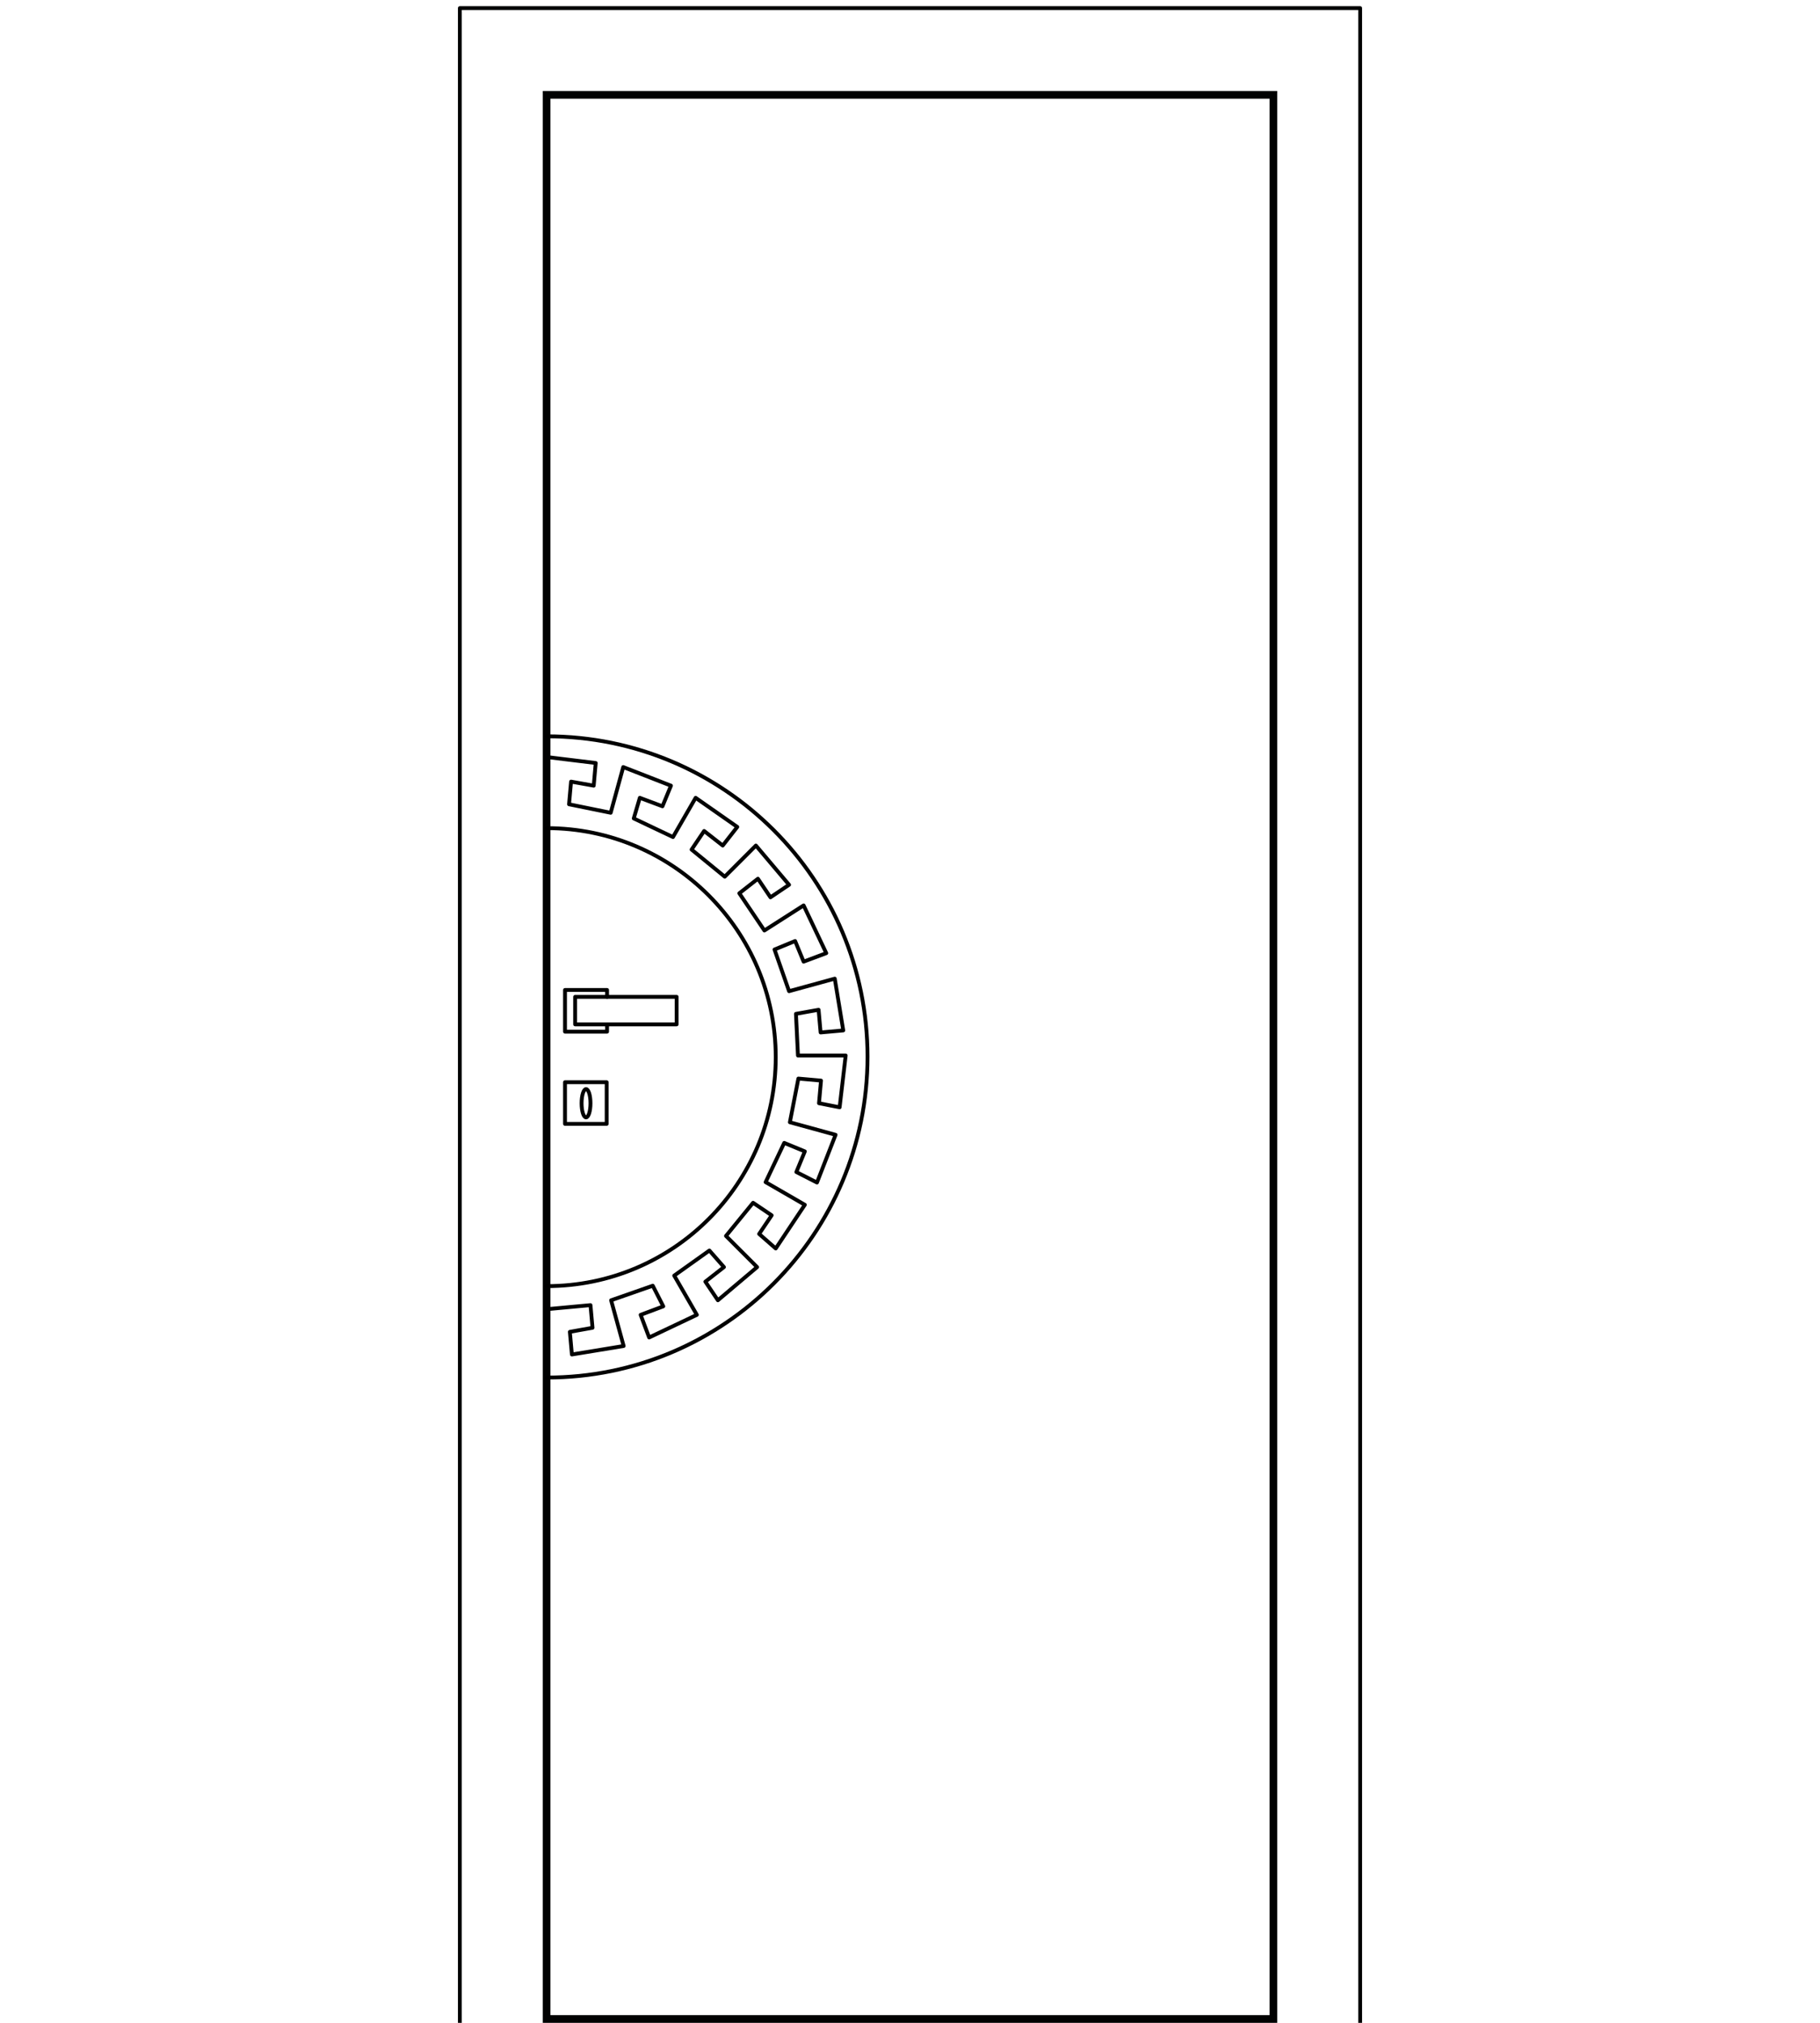 <svg xmlns="http://www.w3.org/2000/svg" xmlns:xlink="http://www.w3.org/1999/xlink" id="Livello_1" x="0px" y="0px" viewBox="0 0 450 500" xml:space="preserve"><g>	<g>		<path fill="#010202" d="M313.9,24.4v473.7H136.1V24.4H313.9 M315.8,22.5H134.2V500h181.6V22.5L315.8,22.5z"></path>	</g>			<path fill="none" stroke="#010202" stroke-width="0.947" stroke-linecap="round" stroke-linejoin="round" stroke-miterlimit="10" d="  M113.7,500V2h222.6v498"></path>			<path fill="none" stroke="#010202" stroke-width="0.947" stroke-linecap="round" stroke-linejoin="round" stroke-miterlimit="10" d="  M135.2,323.6l10.8-1l0.5,5.6l-5.6,1l0.5,5.6l12.8-2.1l-3.1-11.3l10.3-3.6l2.6,5.1l-5.6,2.1l2.1,5.6l11.8-5.6l-5.6-9.7l8.7-6.2  l3.6,4.1l-4.6,3.6l3.1,4.6l9.7-8.2l-7.7-7.7l6.7-8.2l4.6,3.1l-3.1,4.6l4.1,3.6l7.2-10.8l-9.7-5.6l4.6-9.7l5.1,2.1l-2.1,5.1l5.1,2.6  l4.6-11.8l-11.3-3.1l2.1-10.8l5.6,0.5l-0.5,5.6l5.1,1l1.5-12.8h-11.8l-0.5-10.3l5.6-1l0.5,5.6l5.6-0.5l-2.1-12.8l-11.3,3.1  l-3.6-10.3l5.1-2.1l2.1,5.1l5.6-2.1l-5.6-11.8l-9.7,6.2l-6.2-9.2l4.6-3.6l3.1,4.6l4.6-3.1l-8.2-9.7l-7.7,7.7l-8.2-6.7l3.1-4.6  l4.6,3.6l3.6-4.6l-10.3-7.2l-5.6,9.7l-9.7-4.6l1.5-5.1l5.6,2.1l2.1-5.1l-11.8-4.6l-3.1,11.3l-10.3-2.1l0.5-5.6l5.6,1l0.5-5.6  l-12.3-1.5"></path>			<path fill="none" stroke="#000000" stroke-width="0.947" stroke-linecap="round" stroke-linejoin="round" stroke-miterlimit="10" d="  M135.2,340.5c43.8,0,79.3-35.5,79.3-79.3S179,182,135.2,182"></path>			<path fill="none" stroke="#000000" stroke-width="0.947" stroke-linecap="round" stroke-linejoin="round" stroke-miterlimit="10" d="  M135.2,317.9c31.3,0,56.6-25.4,56.6-56.6s-25.4-56.6-56.6-56.6"></path>	<g>					<polyline fill="none" stroke="#000000" stroke-width="0.948" stroke-linecap="round" stroke-linejoin="round" stroke-miterlimit="10" points="   150.1,253.3 150.1,255 139.7,255 139.7,244.7 150.1,244.7 150.1,246.4   "></polyline>					<rect x="142.2" y="246.4" fill="none" stroke="#000000" stroke-width="0.948" stroke-linecap="round" stroke-linejoin="round" stroke-miterlimit="10" width="25.1" height="6.8"></rect>					<rect x="139.7" y="267.5" fill="none" stroke="#000000" stroke-width="0.948" stroke-linecap="round" stroke-linejoin="round" stroke-miterlimit="10" width="10.3" height="10.3"></rect>					<ellipse fill="none" stroke="#000000" stroke-width="0.948" stroke-linecap="round" stroke-linejoin="round" stroke-miterlimit="10" cx="144.9" cy="272.7" rx="1.1" ry="3.5"></ellipse>	</g></g></svg>